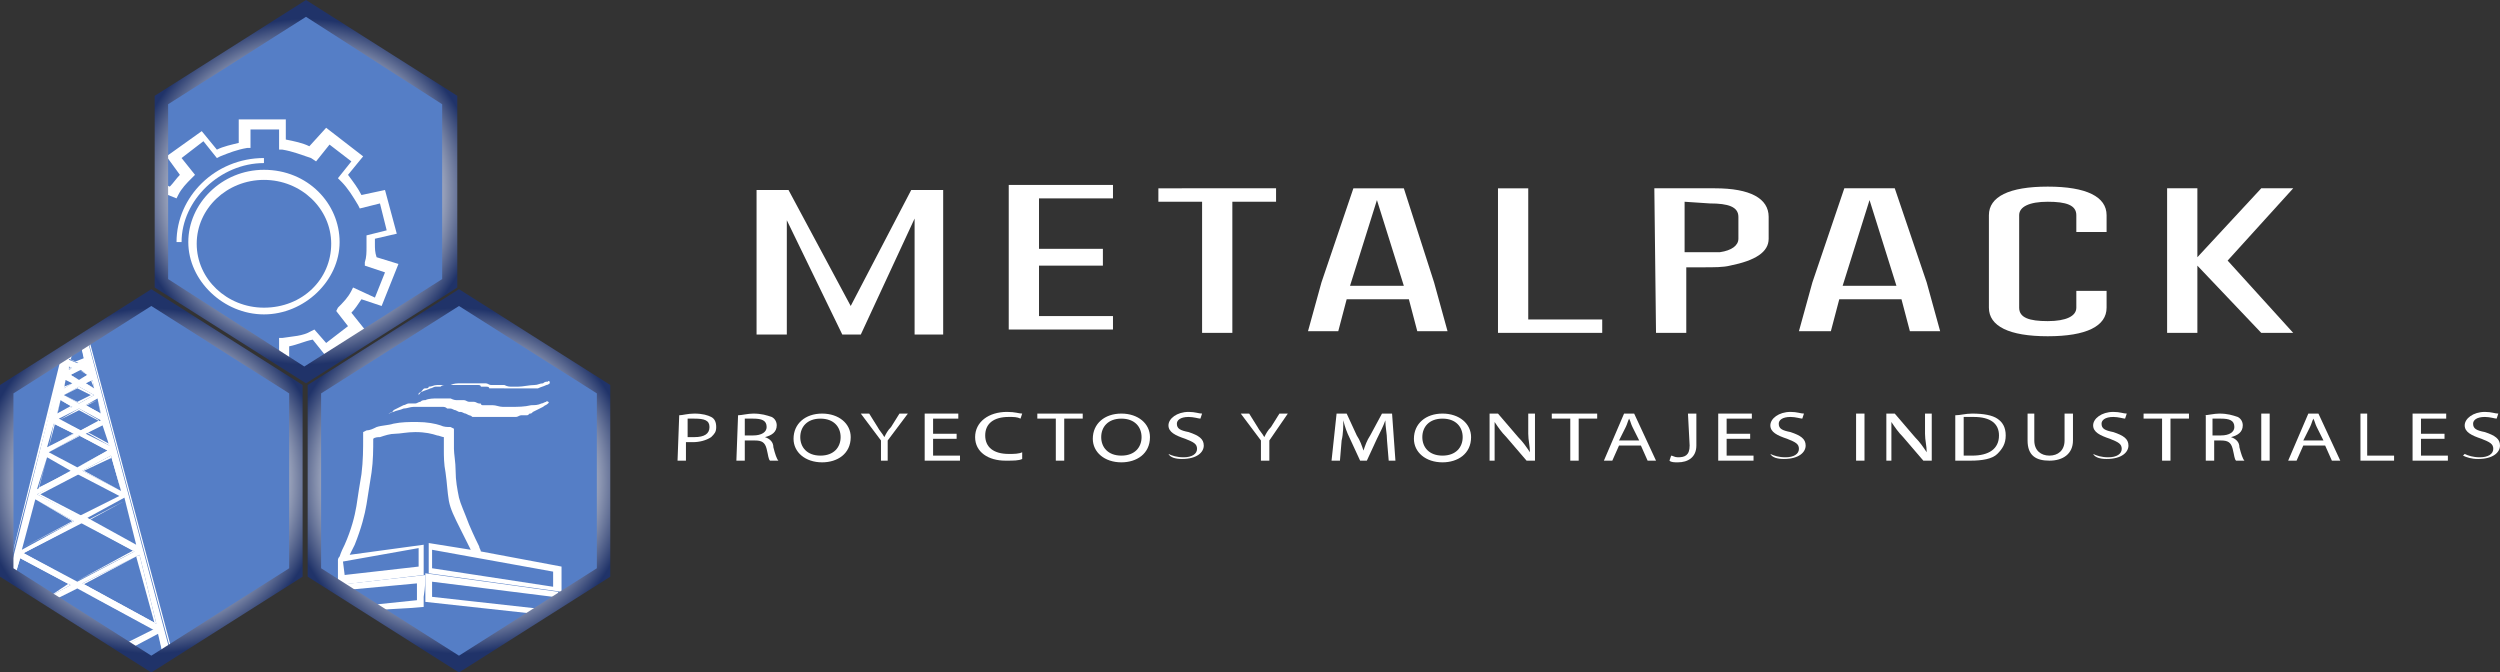 <?xml version="1.0" encoding="utf-8"?>
<!-- Generator: Adobe Illustrator 26.0.1, SVG Export Plug-In . SVG Version: 6.00 Build 0)  -->
<svg version="1.1" id="Capa_1" xmlns="http://www.w3.org/2000/svg" xmlns:xlink="http://www.w3.org/1999/xlink" x="0px" y="0px"
	 viewBox="0 0 148.7 40" style="enable-background:new 0 0 148.7 40;" xml:space="preserve">
<rect x="0" y="0" width="148.7" height="40" fill="#333333" stroke="none"/>
<style type="text/css">
	.st0{fill:#557EC6;}
	.st1{fill:#FFFFFF;}
	.st2{fill:url(#SVGID_1_);}
	.st3{fill:url(#SVGID_00000046300881869976116330000003934899272683810492_);}
	.st4{fill:url(#SVGID_00000163759749368205218880000002901148600733439649_);}
</style>
<g>
	<g>
		<polygon class="st0" points="18.2,0.8 9.8,6.1 9.6,16.8 18.2,22.2 26.8,16.8 26.8,5.9 		"/>
		<polygon class="st0" points="27.3,18 19,23.3 18.8,34 27.3,39.4 36,34 36,23.1 		"/>
		<polygon class="st0" points="9,18 0.7,23.3 0.5,34 9,39.4 17.7,34 17.7,23.1 		"/>
		<path class="st1" d="M15.7,10.1c-2.5,0-4.5,2-4.5,4.3s2.1,4.3,4.5,4.3s4.5-2,4.5-4.3S18.3,10.1,15.7,10.1z M15.7,18.3
			c-2.2,0-4-1.7-4-3.8s1.8-3.8,4-3.8c2.2,0,4,1.7,4,3.8S18,18.3,15.7,18.3z"/>
		<path class="st1" d="M22.3,14.5c0-0.1,0-0.2,0-0.3l1.3-0.3l-0.7-2.6l-1.4,0.3c-0.2-0.4-0.5-0.8-0.8-1.2l0.9-1.1l-2.2-1.7l-1,1.1
			c-0.4-0.2-0.9-0.3-1.4-0.4V7.1h-2.8v1.4c-0.4,0.1-0.9,0.2-1.3,0.4l-0.9-1.1L9.9,9.3l0.8,1.1c-0.2,0.2-0.4,0.5-0.6,0.7l-0.7-0.3
			l0.1,0.3c0,0.1,0,0.1,0,0.2v0.1l1,0.4l0.1-0.2c0.2-0.4,0.5-0.7,0.8-1l0.2-0.2l-0.8-1l1.3-1l0.8,1l0.2-0.1c0.5-0.2,1-0.4,1.6-0.5
			h0.2V7.7h1.7v1.2h0.2c0.6,0.1,1.1,0.3,1.7,0.5l0.3,0.2l0.8-1l1.3,1l-0.8,1l0.2,0.2c0.4,0.4,0.7,0.9,1,1.4l0.1,0.2l1.2-0.3l0.4,1.6
			l-1.2,0.3v0.2c0,0.2,0,0.4,0,0.5c0,0.3,0,0.6-0.1,0.9v0.2l1.2,0.4l-0.6,1.5L21,17.1l-0.1,0.2c-0.2,0.4-0.5,0.7-0.8,1L20,18.5
			l0.7,0.9l-1.3,1l-0.7-0.8l-0.2,0.1C18,20,17.4,20,16.8,20.1h-0.2v1.1h0.1c0.1,0,0.1,0.1,0.2,0.1l0.1,0.1l0.2,0.2v-1
			c0.5-0.1,0.9-0.3,1.4-0.4l0.8,1l2.3-1.6l-0.8-1c0.2-0.2,0.4-0.5,0.6-0.8l1.2,0.4l1-2.5l-1.3-0.4C22.3,15,22.3,14.8,22.3,14.5z"/>
		<path class="st1" d="M15.7,9.7V9.4c-2.9,0-5.2,2.3-5.2,5h0.3C10.8,11.9,13.1,9.7,15.7,9.7z"/>
		<path class="st1" d="M0.6,33.9c0.1,0.1,0.2,0.2,0.3,0.3l0.3-1l3,1.6l-1.3,0.7C3,35.5,3,35.6,3,35.6c0.1,0,0.1,0.1,0.2,0.1L4.6,35
			l4.6,2.5l-1.8,0.9c0.1,0.1,0.2,0.1,0.3,0.2l1.7-0.9l0.3,1.3l0.1-0.1c0.1-0.1,0.2-0.1,0.3-0.2L5.2,20.2c-0.1,0.1-0.3,0.2-0.4,0.3
			L5,21.4l-0.4,0.2l-0.5-0.2l0.2-0.6l-0.1,0.1c-0.1,0-0.1,0-0.2,0.1c-0.1,0-0.2,0.1-0.2,0.1L0.6,33.9C0.5,33.9,0.5,33.9,0.6,33.9
			C0.5,33.9,0.6,33.9,0.6,33.9z M1.4,32.9l3.4-1.8l3.2,1.7l-3.4,1.8L1.4,32.9z M6,25l-1.2,0.6l-1.3-0.7l1.2-0.6L6,25z M3.8,23.5
			L4.7,23l0.9,0.5L4.7,24L3.8,23.5z M6.4,26.8l-1.8,1l-1.7-0.9l1.8-1L6.4,26.8z M7.1,29.5l-2.4,1.2l-2.5-1.3l2.4-1.2L7.1,29.5z
			 M9.3,37.1l-4.4-2.4L8.3,33L9.3,37.1z M8.1,32.4l-2.9-1.6l2.2-1.2L8.1,32.4z M7.2,29.2L4.9,28l1.7-0.9L7.2,29.2z M6.5,26.5
			l-1.4-0.7l1-0.5L6.5,26.5z M6,24.6l-0.9-0.5l0.7-0.4L6,24.6z M5.5,22.6l0.1,0.5l-0.5-0.3L5.5,22.6z M5.2,21.8L5.3,22L5.2,21.8
			L5.2,21.8z M5.2,22.3l-0.5,0.3l-0.5-0.3L4.8,22L5.2,22.3z M4.1,21.8l0.2,0.1L4.1,22V21.8z M3.9,22.6l0.4,0.2l-0.5,0.3L3.9,22.6z
			 M3.6,23.8l0.7,0.4l-0.9,0.4L3.6,23.8z M3.2,25.2l1.2,0.6l-1.6,0.8L3.2,25.2z M2.8,27.2L4.2,28l-2,1.1L2.8,27.2z M2.1,29.7L4.4,31
			l-3.1,1.7L2.1,29.7z"/>
		<path class="st1" d="M9.7,38.9l-0.3-1.3l-1.7,0.9l0,0c-0.1-0.1-0.2-0.2-0.3-0.2l0,0l1.8-0.9L4.6,35l-1.4,0.7l0,0
			c-0.1-0.1-0.1-0.1-0.2-0.1c-0.1,0-0.1-0.1-0.1-0.1l0,0l1.3-0.7l-3-1.6l-0.3,1l0,0c-0.1-0.1-0.2-0.2-0.3-0.3l0,0l0,0H0.5l0,0
			L3.9,21l0,0c0.1,0,0.2-0.1,0.2-0.1c0.1,0,0.1,0,0.2-0.1c0,0,0.1,0,0.1-0.1l0,0l-0.2,0.7l0.5,0.2l0.4-0.2l-0.2-0.9l0,0
			c0.1-0.1,0.3-0.2,0.4-0.3l0,0l0,0l4.9,18.4l0,0c-0.1,0-0.2,0.1-0.3,0.2C9.8,38.8,9.8,38.9,9.7,38.9L9.7,38.9z M9.4,37.6l0.3,1.2
			l0.1-0.1c0.1-0.1,0.2-0.1,0.3-0.2L5.2,20.1c-0.1,0.1-0.2,0.2-0.4,0.3L5,21.3l-0.5,0.2L4,21.3l0.2-0.6c0,0-0.1,0-0.1,0.1
			c-0.1,0-0.1,0-0.2,0.1c-0.1,0-0.1,0.1-0.2,0.1L0.5,33.9l0,0l0,0l0,0l0,0C0.6,34,0.7,34,0.8,34.1l0.3-1l0,0l3,1.6l-1.2,0.8
			c0,0,0.1,0,0.1,0.1c0.1,0,0.1,0.1,0.2,0.1L4.6,35l0,0l4.7,2.5l-1.9,0.9c0.1,0.1,0.2,0.1,0.3,0.2L9.4,37.6z M9.3,37.1l-4.4-2.4
			L8.3,33L9.3,37.1z M4.9,34.8l4.3,2.3l-1.1-4L4.9,34.8z M4.5,34.6L4.5,34.6l-3.2-1.7l3.4-1.9l0,0L8,32.7L4.5,34.6z M1.4,32.9
			l3.1,1.7L8,32.8l-3.1-1.7L1.4,32.9z M1.3,32.6L1.3,32.6l0.8-2.9l0,0L4.4,31L1.3,32.6z M2.1,29.7l-0.8,2.9l3-1.6L2.1,29.7z
			 M8.1,32.5L5.1,31l2.3-1.2L8.1,32.5z M5.2,31l2.9,1.5l-0.7-2.7L5.2,31z M4.8,30.8L4.8,30.8l-2.6-1.4l2.4-1.3l0,0l2.6,1.4L4.8,30.8
			z M2.4,29.4l2.5,1.3l2.3-1.2l-2.5-1.3L2.4,29.4z M7.2,29.2L4.9,28l1.7-0.9L7.2,29.2z M5,28l2.2,1.2l-0.5-2L5,28z M2.3,29.1
			l0.5-1.9l0,0L4.3,28L2.3,29.1z M2.8,27.2L2.3,29l2-1L2.8,27.2z M4.6,27.8l-1.7-0.9l1.9-1l1.7,0.9L4.6,27.8z M2.9,26.9l1.7,0.9
			l1.8-1l-1.7-0.9L2.9,26.9z M2.9,26.6l0.4-1.5l0,0l1.2,0.6L2.9,26.6z M3.2,25.2l-0.3,1.4l1.5-0.8L3.2,25.2z M6.5,26.5l-1.4-0.8
			l1.1-0.6L6.5,26.5z M5.2,25.7l1.3,0.7l-0.3-1.2L5.2,25.7z M4.8,25.7L3.5,25l1.2-0.6L6,25.1L4.8,25.7z M3.5,25l1.3,0.6L5.9,25
			l-1.2-0.7L3.5,25z M6,24.7l-1-0.5l0.8-0.4L6,24.7z M5.1,24.1L6,24.6l-0.2-0.8L5.1,24.1z M3.4,24.7l0.2-0.9l0.7,0.4L3.4,24.7z
			 M3.6,23.8l-0.2,0.8l0.9-0.5L3.6,23.8z M4.7,24l-0.9-0.5L4.7,23l0.9,0.5L4.7,24z M3.8,23.5l0.8,0.4l0.8-0.4l-0.8-0.4L3.8,23.5z
			 M5.6,23.1L5,22.8l0.5-0.2L5.6,23.1z M5.1,22.8l0.5,0.3l-0.2-0.5L5.1,22.8z M3.8,23.1l0.1-0.5l0.4,0.2L3.8,23.1z M3.9,22.6L3.8,23
			l0.5-0.2L3.9,22.6z M4.7,22.6l-0.6-0.3L4.7,22l0.6,0.3L4.7,22.6z M4.2,22.3l0.5,0.3l0.5-0.3L4.7,22L4.2,22.3z M4.1,22l0.1-0.3
			l0.2,0.1L4.1,22z M4.2,21.8V22l0.2-0.1L4.2,21.8z M5.3,22L5,21.9l0.2-0.1L5.3,22z M5.1,21.9L5.3,22v-0.2L5.1,21.9z"/>
		<path class="st1" d="M25.7,34.6l7.2,0.9v0.2c0.1,0,0.2,0,0.3,0v-0.5l0,0l-7.9-1.1l0,0l0,0v0.1v0.1c0,0.2,0,0.5,0,0.7
			c0,0.1,0,0.2,0,0.3v0.1c0,0.1,0,0.3,0,0.4l0,0l6.4,0.7c0.1-0.1,0.2-0.2,0.3-0.3l-6.3-0.7L25.7,34.6z"/>
		<path class="st1" d="M20.8,33c0.1-0.2,0.2-0.4,0.3-0.6c0.4-1,0.6-1.8,0.7-2.4c0.1-0.6,0.2-1.3,0.3-1.9c0.1-0.7,0.1-1.4,0.1-2
			c0.1-0.1,0.3-0.1,0.4-0.1c0.3-0.1,0.6-0.2,0.9-0.2s0.7-0.1,1.2-0.1c0.6,0,1,0.1,1.3,0.2c0.1,0,0.3,0.1,0.4,0.1c0,0.3,0,0.5,0,0.8
			c0,0.3,0,0.8,0.1,1.3c0.1,0.7,0.1,1.1,0.2,1.7c0.1,0.5,0.3,0.9,0.7,1.7c0.3,0.6,0.5,1,0.6,1.2l-2.5-0.4l0,0l0,0c0,0.1,0,0.1,0,0.2
			v0.1c0,0.2,0,0.5,0,0.7c0,0.1,0,0.2,0,0.3v0.1c0,0.1,0,0.3,0,0.4l0,0l7.9,1.1l0,0V35c0-0.2,0-0.5,0-0.7v-0.2c0-0.1,0-0.3,0-0.4
			l0,0l-4.8-0.9c0-0.1-0.1-0.2-0.1-0.3c-0.1-0.2-0.3-0.6-0.6-1.3c-0.3-0.8-0.5-1.2-0.6-1.6c-0.1-0.5-0.2-1-0.2-1.6
			c0-0.5-0.1-1-0.1-1.3s0-0.6,0-1v-0.2l-0.2-0.1c-0.2,0-0.4,0-0.6-0.1c-0.3-0.1-0.8-0.2-1.4-0.2c-0.5,0-0.9,0-1.4,0.1
			c-0.3,0.1-0.7,0.1-1,0.2c-0.2,0.1-0.4,0.2-0.6,0.2l-0.2,0.1V26c0,0.7,0,1.4-0.1,2.2c-0.1,0.6-0.2,1.2-0.3,1.9
			c-0.1,0.6-0.3,1.4-0.7,2.3c-0.1,0.2-0.2,0.4-0.3,0.7c-0.1,0.1-0.1,0.2-0.1,0.2l0,0l0,0c0,0.2,0,0.2,0,0.3l0,0c0,0.1,0,0.1,0,0.2
			c0,0.1,0,0.2,0,0.2s0,0.1,0,0.2c0,0.1,0,0.3,0,0.6l0,0l5.1-0.6l0,0v-1.7l0,0v-0.1L20.8,33z M20.4,33.4l4.5-0.8v1.1l-4.4,0.5
			L20.4,33.4z M25.7,33.8v-1.1l7.2,1.3v0.9L25.7,33.8z"/>
		<path class="st1" d="M25.3,34.2L20,34.8l0,0c0,0.1,0,0.2,0,0.3c0.1,0,0.2,0,0.2,0h0.3l0,0l4.3-0.4v1L21.9,36
			c0,0.1,0.1,0.2,0.1,0.3c0.1,0,0.2,0,0.4,0c0.9-0.1,1.9-0.1,2.8-0.2l0,0l0,0c0-0.1,0-0.3,0-0.4v-0.2C25.3,34.9,25.3,34.5,25.3,34.2
			L25.3,34.2z"/>
		<path class="st1" d="M23.1,24.6L23.1,24.6c0.1,0,0.2-0.1,0.3-0.1c0.2-0.1,0.4-0.1,0.6-0.2c0.2,0,0.4-0.1,0.6-0.1h0.3
			c0.1,0,0.2,0,0.3,0c0.2,0,0.4,0,0.6,0c0.1,0,0.2,0,0.3,0h0.1h0.1c0.1,0,0.2,0,0.3,0.1h0.1h0.1c0.1,0,0.2,0.1,0.3,0.1l0.2,0.1
			c0,0,0,0,0.1,0c0.1,0,0.2,0.1,0.3,0.1l0.2,0.1c0,0,0.1,0,0.2,0.1l0,0c0,0,0,0,0.1,0h0.1c0.1,0,0.1,0,0.2,0h0.1h0.1
			c0.1,0,0.1,0,0.2,0c0.1,0,0.1,0,0.2,0c0,0,0,0,0.1,0l0,0h0.1c0.1,0,0.2,0,0.3,0l0,0c0.2,0,0.5,0,0.7,0c0.1,0,0.1,0,0.2,0l0,0
			c0,0,0,0,0.1,0l0,0l0,0c0,0,0,0,0.1,0c0.1,0,0.2-0.1,0.3-0.1H31c0,0,0,0,0.1,0l0,0c0,0,0,0,0.1,0l0,0h0.1l0,0c0.1,0,0.1,0,0.2-0.1
			c0.1,0,0.1,0,0.2-0.1c0.2-0.1,0.4-0.2,0.6-0.3c0.1-0.1,0.2-0.1,0.3-0.2c0,0,0.1-0.1,0-0.1c0,0-0.1-0.1-0.1,0
			c-0.1,0-0.2,0.1-0.3,0.1c-0.2,0.1-0.4,0.1-0.6,0.1c-0.4,0.1-0.8,0.1-1.2,0.1h-0.2l0,0h-0.1H30l0,0l0,0l0,0c0,0,0,0-0.1,0
			c-0.2,0-0.4-0.1-0.6-0.1h-0.1h-0.1c0,0,0,0-0.1,0c0,0,0,0-0.1,0l0,0h-0.1h-0.1l0,0l0,0c0,0-0.1,0-0.1-0.1l0,0h-0.1
			c-0.1,0-0.2-0.1-0.3-0.1h-0.1H28h-0.1l0,0c-0.1,0-0.2-0.1-0.3-0.1h-0.1h-0.2h-0.1c-0.1,0-0.2,0-0.4-0.1h-0.1h-0.1h-0.1h-0.1
			c-0.1,0-0.2,0-0.4,0c-0.2,0-0.5,0-0.7,0.1c-0.1,0-0.2,0-0.3,0.1c-0.1,0-0.2,0.1-0.3,0.1s-0.1,0-0.2,0h-0.1h-0.1
			c-0.1,0-0.2,0.1-0.3,0.1c-0.2,0.1-0.4,0.2-0.6,0.3C23.4,24.5,23.3,24.5,23.1,24.6L23.1,24.6C23,24.6,23,24.6,23.1,24.6z"/>
		<path class="st1" d="M25.3,23.1L25.3,23.1c0.1,0,0.2,0,0.2-0.1c0.2,0,0.3-0.1,0.5-0.1c0.2,0,0.3,0,0.5,0h0.3c0.1,0,0.2,0,0.3,0
			c0.2,0,0.4,0,0.5,0s0.1,0,0.2,0h0.1H28c0.1,0,0.2,0,0.2,0h0.1h0.1c0.1,0,0.2,0,0.2,0.1h0.2c0,0,0,0,0.1,0s0.2,0,0.2,0.1h0.1h0.1
			l0,0c0,0,0,0,0.1,0h0.1h0.1c0,0,0,0,0.1,0c0,0,0,0,0.1,0l0,0c0.1,0,0.1,0,0.1,0H30c0,0,0,0,0.1,0l0,0c0,0,0,0,0.1,0
			c0.1,0,0.2,0,0.3,0l0,0c0.2,0,0.4,0,0.6,0h0.1l0,0l0,0l0,0l0,0c0.1,0,0.2,0,0.3,0h0.1l0,0l0,0c0,0,0,0,0.1,0l0,0c0,0,0,0,0.1,0
			l0,0c0.1,0,0.1,0,0.1,0h0.1c0.2-0.1,0.3-0.1,0.5-0.2c0.1,0,0.2-0.1,0.2-0.1v-0.1c0,0-0.1-0.1-0.1,0c-0.1,0-0.2,0-0.3,0.1
			c-0.2,0-0.3,0.1-0.5,0.1c-0.3,0-0.7,0.1-1,0.1h-0.1l0,0h-0.1h-0.1l0,0l0,0l0,0l0,0c-0.2,0-0.3,0-0.5-0.1c0,0,0,0-0.1,0h-0.1
			c0,0,0,0-0.1,0c0,0,0,0-0.1,0l0,0h-0.1h-0.1l0,0l0,0h-0.1l0,0h-0.1c-0.1,0-0.2-0.1-0.3-0.1c0,0,0,0-0.1,0h-0.1h-0.1l0,0
			c-0.1,0-0.1,0-0.2,0h-0.1h-0.1c-0.1,0-0.2,0-0.3,0h-0.1h-0.1c-0.1,0-0.2,0-0.3,0c-0.2,0-0.4,0-0.6,0.1c-0.1,0-0.2,0-0.3,0
			s-0.2,0-0.3,0.1h-0.1H26c0,0,0,0-0.1,0c-0.1,0-0.2,0.1-0.3,0.1c-0.2,0.1-0.3,0.1-0.5,0.2c-0.1,0-0.2,0.1-0.2,0.1v0.1
			C25.2,23.1,25.2,23.1,25.3,23.1z"/>
		
			<radialGradient id="SVGID_1_" cx="27.322" cy="38.599" r="10.289" gradientTransform="matrix(1 0 0 1 0 -10)" gradientUnits="userSpaceOnUse">
			<stop  offset="0.375" style="stop-color:#557EC6"/>
			<stop  offset="0.634" style="stop-color:#F5F6F8"/>
			<stop  offset="1" style="stop-color:#203369"/>
		</radialGradient>
		<path class="st2" d="M27.3,17.2l-9,5.7v11.4l9,5.7l9-5.7V22.9L27.3,17.2z M35.5,23.4v10.4L27.3,39l-8.2-5.2V23.4l8.2-5.2
			L35.5,23.4z"/>
		
			<radialGradient id="SVGID_00000165913095980316958430000013167695900620948132_" cx="9.042" cy="38.599" r="10.278" gradientTransform="matrix(1 0 0 1 0 -10)" gradientUnits="userSpaceOnUse">
			<stop  offset="0.375" style="stop-color:#557EC6"/>
			<stop  offset="0.634" style="stop-color:#F5F6F8"/>
			<stop  offset="1" style="stop-color:#203369"/>
		</radialGradient>
		<path style="fill:url(#SVGID_00000165913095980316958430000013167695900620948132_);" d="M9,17.2l-9,5.7v11.4L9,40l9-5.7V22.9
			L9,17.2z M17.2,23.4v10.4L9,39l-8.2-5.2V23.4L9,18.2L17.2,23.4z"/>
		
			<radialGradient id="SVGID_00000039095521201713470750000008322187833649199523_" cx="18.182" cy="21.401" r="10.289" gradientTransform="matrix(1 0 0 1 0 -10)" gradientUnits="userSpaceOnUse">
			<stop  offset="0.375" style="stop-color:#557EC6"/>
			<stop  offset="0.634" style="stop-color:#F5F6F8"/>
			<stop  offset="1" style="stop-color:#203369"/>
		</radialGradient>
		<path style="fill:url(#SVGID_00000039095521201713470750000008322187833649199523_);" d="M18.2,0l-9,5.7v11.4l9,5.7l9-5.7V5.7
			L18.2,0z M26.3,6.2v10.4l-8.2,5.2L10,16.6V6.2L18.2,1L26.3,6.2z"/>
	</g>
	<g>
		<path class="st1" d="M50.6,18.2l3.6-6.9h1.9v8.6h-1.7v-6.9l-3.2,6.9h-1.1l-3.3-6.8v6.8H45v-8.6h1.9L50.6,18.2z"/>
		<path class="st1" d="M65.6,15v0.8h-3.8v3h4.4v0.8h-6.2v-8.6h6.2v0.8h-4.4v3h3.8V15z"/>
		<path class="st1" d="M75.9,11.2V12h-2.6v7.8h-1.8V12h-2.6v-0.8H75.9z"/>
		<path class="st1" d="M85.3,16.8l0.8,2.9h-1.8l-0.5-1.9h-3.7l-0.5,1.9h-1.8l0.8-2.9l1.9-5.6h3L85.3,16.8z M83.5,17l-1.6-5.1
			L80.3,17H83.5z"/>
		<path class="st1" d="M89.1,19.8v-8.6h1.8V19h4.4v0.8C95.4,19.8,89.1,19.8,89.1,19.8z"/>
		<path class="st1" d="M98.4,11.2h3.6c2.1,0,3.2,0.6,3.2,1.7v1.3c0,0.8-0.8,1.3-2.3,1.6c-0.4,0.1-0.9,0.1-1.7,0.1h-0.9v3.9h-1.8
			L98.4,11.2L98.4,11.2z M100.2,12v3h1.1c0.4,0,0.8,0,1,0c0.7-0.1,1.1-0.4,1.1-0.8v-1.3c0-0.6-0.6-0.8-1.7-0.8L100.2,12L100.2,12z"
			/>
		<path class="st1" d="M114.6,16.8l0.8,2.9h-1.8l-0.5-1.9h-3.7l-0.5,1.9H107l0.8-2.9l1.9-5.6h3L114.6,16.8z M112.8,17l-1.6-5.1
			l-1.6,5.1H112.8z"/>
		<path class="st1" d="M125.3,18.3c0,1.1-1.2,1.7-3.5,1.7c-2.3,0-3.5-0.6-3.5-1.7v-5.5c0-1.1,1.2-1.7,3.5-1.7c2.3,0,3.5,0.6,3.5,1.7
			v1h-1.8v-1c0-0.6-0.6-0.8-1.7-0.8l0,0c-1.1,0-1.7,0.3-1.7,0.8v5.5c0,0.6,0.6,0.8,1.7,0.8s1.7-0.3,1.7-0.8v-1h1.8V18.3z"/>
		<path class="st1" d="M132.5,15.5l3.9,4.3h-1.9l-3.8-4v4h-1.8v-8.6h1.8v4.1l3.8-4.1h1.9L132.5,15.5z"/>
	</g>
	<g>
		<path class="st1" d="M40.4,24.7c0.2,0,0.5-0.1,0.9-0.1c0.5,0,0.8,0.1,1,0.2s0.3,0.3,0.3,0.6c0,0.3-0.1,0.4-0.3,0.6
			c-0.3,0.2-0.7,0.3-1.1,0.3c-0.1,0-0.3,0-0.4,0v1.1h-0.5L40.4,24.7L40.4,24.7z M40.9,26c0.1,0,0.2,0,0.4,0c0.6,0,0.9-0.2,0.9-0.6
			s-0.3-0.5-0.9-0.5c-0.2,0-0.4,0-0.4,0V26z"/>
		<path class="st1" d="M43.9,24.7c0.2,0,0.6-0.1,0.9-0.1c0.5,0,0.8,0.1,1.1,0.2c0.2,0.1,0.3,0.3,0.3,0.5c0,0.4-0.3,0.6-0.7,0.7l0,0
			c0.3,0.1,0.5,0.3,0.5,0.6c0.1,0.4,0.2,0.7,0.3,0.8h-0.5c-0.1-0.1-0.1-0.3-0.2-0.7c-0.1-0.4-0.3-0.5-0.7-0.5h-0.6v1.2h-0.5
			L43.9,24.7L43.9,24.7z M44.3,25.9h0.5c0.5,0,0.8-0.2,0.8-0.5c0-0.4-0.3-0.5-0.8-0.5c-0.2,0-0.4,0-0.5,0V25.9z"/>
		<path class="st1" d="M50.6,26c0,1-0.8,1.5-1.7,1.5c-1,0-1.7-0.6-1.7-1.4c0-0.9,0.7-1.5,1.7-1.5C49.9,24.6,50.6,25.2,50.6,26z
			 M47.6,26c0,0.6,0.4,1.1,1.2,1.1s1.2-0.5,1.2-1.1c0-0.6-0.4-1.1-1.2-1.1C48,24.9,47.6,25.4,47.6,26z"/>
		<path class="st1" d="M52.4,27.4v-1.2l-1.2-1.6h0.5l0.5,0.8c0.1,0.2,0.3,0.4,0.4,0.6l0,0c0.1-0.2,0.2-0.4,0.4-0.6l0.5-0.8H54
			l-1.2,1.6v1.2H52.4z"/>
		<path class="st1" d="M56.9,26.1h-1.4v1h1.6v0.3H55v-2.8h2v0.3h-1.5v0.9h1.4V26.1z"/>
		<path class="st1" d="M60.8,27.3c-0.2,0.1-0.5,0.1-1,0.1c-1,0-1.8-0.5-1.8-1.4c0-0.9,0.8-1.5,1.9-1.5c0.5,0,0.7,0.1,0.9,0.1
			l-0.1,0.3c-0.2-0.1-0.4-0.1-0.7-0.1c-0.9,0-1.4,0.4-1.4,1.1S59.1,27,60,27c0.3,0,0.6,0,0.8-0.1L60.8,27.3z"/>
		<path class="st1" d="M62.8,24.9h-1.1v-0.3h2.7v0.3h-1.1v2.5h-0.5V24.9z"/>
		<path class="st1" d="M68.4,26c0,1-0.8,1.5-1.7,1.5c-1,0-1.7-0.6-1.7-1.4c0-0.9,0.7-1.5,1.7-1.5C67.7,24.6,68.4,25.2,68.4,26z
			 M65.5,26c0,0.6,0.4,1.1,1.2,1.1s1.2-0.5,1.2-1.1c0-0.6-0.4-1.1-1.2-1.1C65.9,24.9,65.5,25.4,65.5,26z"/>
		<path class="st1" d="M69.5,27c0.2,0.1,0.5,0.2,0.9,0.2c0.5,0,0.8-0.2,0.8-0.5s-0.2-0.4-0.7-0.6c-0.6-0.2-1-0.4-1-0.8
			c0-0.4,0.5-0.8,1.2-0.8c0.4,0,0.6,0.1,0.8,0.1l-0.1,0.3c-0.1,0-0.4-0.1-0.7-0.1c-0.5,0-0.7,0.2-0.7,0.4c0,0.3,0.2,0.4,0.7,0.5
			c0.6,0.2,0.9,0.4,0.9,0.8s-0.4,0.8-1.3,0.8C69.9,27.3,69.6,27.2,69.5,27L69.5,27z"/>
		<path class="st1" d="M75,27.4v-1.2l-1.2-1.6h0.5l0.5,0.8c0.1,0.2,0.3,0.4,0.4,0.6l0,0c0.1-0.2,0.2-0.4,0.4-0.6l0.5-0.8h0.5
			l-1.1,1.6v1.2H75z"/>
		<path class="st1" d="M82.5,26.2c0-0.4-0.1-0.8-0.1-1.2l0,0c-0.1,0.3-0.3,0.7-0.5,1.1l-0.6,1.3h-0.4l-0.6-1.3
			c-0.2-0.4-0.3-0.7-0.4-1.1l0,0c0,0.3,0,0.8-0.1,1.2l-0.1,1.2h-0.5l0.3-2.8h0.6l0.6,1.3c0.2,0.3,0.3,0.6,0.4,0.9l0,0
			c0.1-0.3,0.2-0.6,0.4-0.9l0.7-1.3h0.6l0.2,2.8h-0.4L82.5,26.2z"/>
		<path class="st1" d="M87.5,26c0,1-0.8,1.5-1.7,1.5c-1,0-1.7-0.6-1.7-1.4c0-0.9,0.7-1.5,1.7-1.5C86.8,24.6,87.5,25.2,87.5,26z
			 M84.6,26c0,0.6,0.4,1.1,1.2,1.1c0.8,0,1.2-0.5,1.2-1.1c0-0.6-0.4-1.1-1.2-1.1C85,24.9,84.6,25.4,84.6,26z"/>
		<path class="st1" d="M88.6,27.4v-2.8h0.5l1.2,1.4c0.3,0.3,0.5,0.6,0.7,0.9l0,0c0-0.4-0.1-0.7-0.1-1.1v-1.2h0.4v2.8h-0.5L89.6,26
			c-0.3-0.3-0.5-0.6-0.7-0.9l0,0c0,0.3,0,0.7,0,1.1v1.2H88.6z"/>
		<path class="st1" d="M93.4,24.9h-1.1v-0.3h2.7v0.3h-1.1v2.5h-0.5V24.9z"/>
		<path class="st1" d="M96.3,26.5l-0.4,0.9h-0.5l1.2-2.8h0.6l1.3,2.8H98l-0.4-0.9H96.3z M97.5,26.2l-0.4-0.8
			c-0.1-0.2-0.1-0.3-0.2-0.5l0,0c-0.1,0.2-0.1,0.3-0.2,0.5l-0.4,0.8H97.5z"/>
		<path class="st1" d="M100.4,24.6h0.5v1.9c0,0.7-0.5,1-1.1,1c-0.2,0-0.4,0-0.5-0.1l0.1-0.3c0.1,0,0.2,0.1,0.4,0.1
			c0.4,0,0.7-0.1,0.7-0.7L100.4,24.6L100.4,24.6z"/>
		<path class="st1" d="M104.1,26.1h-1.4v1h1.6v0.3h-2.1v-2.8h2v0.3h-1.5v0.9h1.4V26.1z"/>
		<path class="st1" d="M105.3,27c0.2,0.1,0.5,0.2,0.9,0.2c0.5,0,0.8-0.2,0.8-0.5s-0.2-0.4-0.7-0.6c-0.6-0.2-1-0.4-1-0.8
			c0-0.4,0.5-0.8,1.2-0.8c0.4,0,0.6,0.1,0.8,0.1l-0.1,0.3c-0.1,0-0.4-0.1-0.7-0.1c-0.5,0-0.7,0.2-0.7,0.4c0,0.3,0.2,0.4,0.7,0.5
			c0.6,0.2,0.9,0.4,0.9,0.8s-0.4,0.8-1.3,0.8C105.7,27.3,105.4,27.2,105.3,27L105.3,27z"/>
		<path class="st1" d="M110.9,24.6v2.8h-0.5v-2.8H110.9z"/>
		<path class="st1" d="M112.2,27.4v-2.8h0.5l1.2,1.4c0.3,0.3,0.5,0.6,0.7,0.9l0,0c0-0.4-0.1-0.7-0.1-1.1v-1.2h0.4v2.8h-0.5l-1.2-1.4
			c-0.3-0.3-0.5-0.6-0.7-0.9l0,0c0,0.3,0,0.7,0,1.1v1.2H112.2z"/>
		<path class="st1" d="M116.3,24.7c0.3,0,0.6-0.1,1-0.1c0.7,0,1.2,0.1,1.5,0.3c0.3,0.2,0.5,0.5,0.5,1s-0.2,0.8-0.5,1.1
			c-0.3,0.3-0.9,0.4-1.6,0.4c-0.3,0-0.6,0-0.9,0V24.7z M116.8,27.1c0.1,0,0.3,0,0.5,0c1,0,1.6-0.4,1.6-1.2c0-0.7-0.5-1.1-1.5-1.1
			c-0.2,0-0.4,0-0.6,0V27.1z"/>
		<path class="st1" d="M121,24.6v1.6c0,0.6,0.4,0.9,0.9,0.9s0.9-0.3,0.9-0.9v-1.6h0.5v1.6c0,0.8-0.6,1.2-1.4,1.2
			c-0.8,0-1.3-0.3-1.3-1.2v-1.6H121z"/>
		<path class="st1" d="M124.5,27c0.2,0.1,0.5,0.2,0.9,0.2c0.5,0,0.8-0.2,0.8-0.5s-0.2-0.4-0.7-0.6c-0.6-0.2-1-0.4-1-0.8
			c0-0.4,0.5-0.8,1.2-0.8c0.4,0,0.6,0.1,0.8,0.1l-0.1,0.3c-0.1,0-0.4-0.1-0.7-0.1c-0.5,0-0.7,0.2-0.7,0.4c0,0.3,0.2,0.4,0.7,0.5
			c0.6,0.2,0.9,0.4,0.9,0.8s-0.4,0.8-1.3,0.8C124.9,27.3,124.6,27.2,124.5,27L124.5,27z"/>
		<path class="st1" d="M128.6,24.9h-1.1v-0.3h2.7v0.3h-1.1v2.5h-0.5V24.9z"/>
		<path class="st1" d="M131.1,24.7c0.2,0,0.6-0.1,0.9-0.1c0.5,0,0.8,0.1,1.1,0.2c0.2,0.1,0.3,0.3,0.3,0.5c0,0.4-0.3,0.6-0.7,0.7l0,0
			c0.3,0.1,0.5,0.3,0.5,0.6c0.1,0.4,0.2,0.7,0.3,0.8H133c-0.1-0.1-0.1-0.3-0.2-0.7c-0.1-0.4-0.3-0.5-0.7-0.5h-0.4v1.2h-0.5v-2.7
			H131.1z M131.6,25.9h0.5c0.5,0,0.8-0.2,0.8-0.5c0-0.4-0.3-0.5-0.8-0.5c-0.2,0-0.4,0-0.5,0V25.9z"/>
		<path class="st1" d="M135,24.6v2.8h-0.5v-2.8H135z"/>
		<path class="st1" d="M137,26.5l-0.4,0.9h-0.5l1.2-2.8h0.6l1.3,2.8h-0.5l-0.4-0.9H137z M138.2,26.2l-0.4-0.8
			c-0.1-0.2-0.1-0.3-0.2-0.5l0,0c-0.1,0.2-0.1,0.3-0.2,0.5l-0.4,0.8H138.2z"/>
		<path class="st1" d="M140.3,24.6h0.5v2.5h1.6v0.3h-2v-2.8H140.3z"/>
		<path class="st1" d="M145.4,26.1H144v1h1.6v0.3h-2.1v-2.8h2v0.3H144v0.9h1.4V26.1z"/>
		<path class="st1" d="M146.6,27c0.2,0.1,0.5,0.2,0.9,0.2c0.5,0,0.8-0.2,0.8-0.5s-0.2-0.4-0.7-0.6c-0.6-0.2-1-0.4-1-0.8
			c0-0.4,0.5-0.8,1.2-0.8c0.4,0,0.6,0.1,0.8,0.1l-0.1,0.3c-0.1,0-0.4-0.1-0.7-0.1c-0.5,0-0.7,0.2-0.7,0.4c0,0.3,0.2,0.4,0.7,0.5
			c0.6,0.2,0.9,0.4,0.9,0.8s-0.4,0.8-1.3,0.8c-0.4,0-0.7-0.1-0.9-0.2L146.6,27z"/>
	</g>
</g>
</svg>
